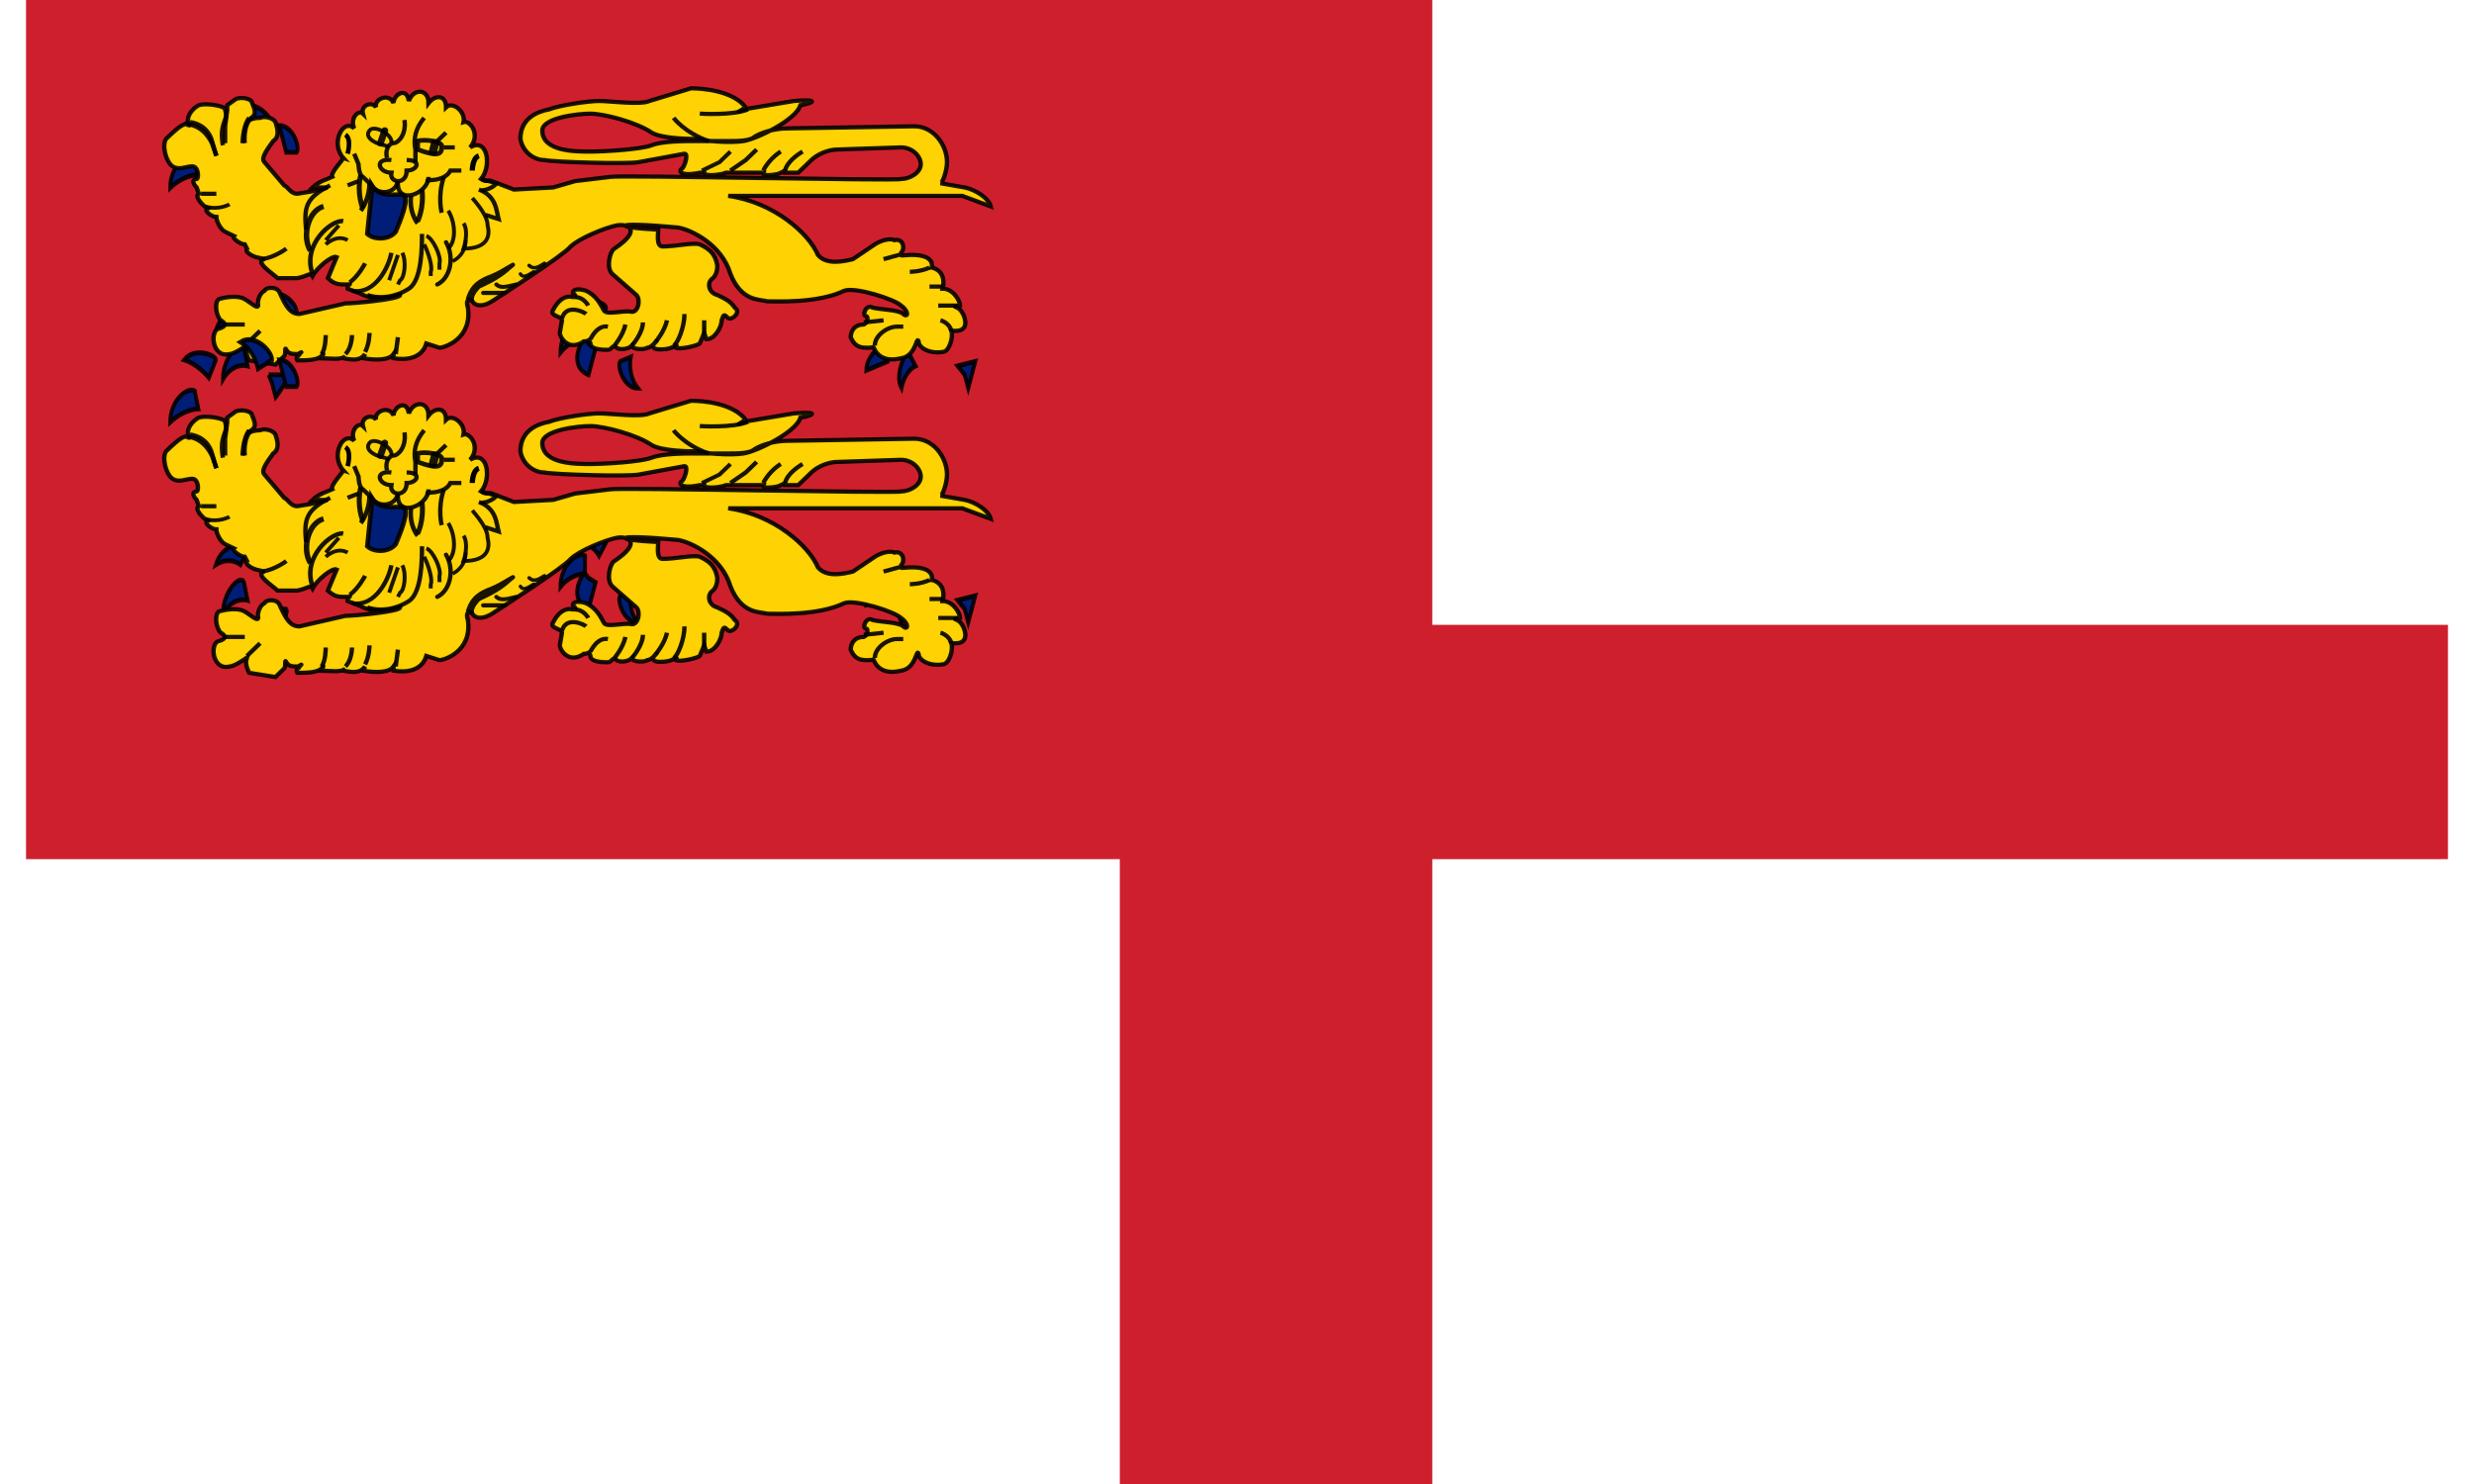 <svg xmlns="http://www.w3.org/2000/svg" width="1000" height="600" viewBox="0 0 31 19"><path fill="#fff" d="M0 0h31v19H0z"/><g fill="#cd202c"><path d="M14 0h4v19h-4z"/><path d="M0 8h31v3H0zM0 0h15v8H0z"/></g><g fill="#001d78" stroke="#000" stroke-opacity=".9" stroke-width="1.1"><path d="M169 204c-1 1 1 6 5 6-3-3-2-7-2-7zM159 199c-1 0-5 6 1 8l2-6-2-1z" transform="matrix(.045 0 0 .057 0 -7)"/><path d="M159 195c-2-1-7 2-7 7 3-3 7-3 7-3zM165 192c0-1-5-3-8 0 4 0 6 3 6 3z" transform="matrix(.045 0 0 .057 0 -7)"/></g><g fill="#001d78" stroke="#000" stroke-opacity=".9" stroke-width="1.1"><path d="M265 205l2 2 1 3 2-6-5 1zM251 202c-1 0-4 5-2 8 1-4 4-5 4-5zM244 201c-1-1-5 2-5 5l6-2zM248 195c-1-1-6 0-7 3h6z" transform="matrix(.045 0 0 .057 0 -7)"/></g><g fill="#001d78" stroke="#000" stroke-opacity=".9" stroke-width="1.1"><path d="M77 193c0-2-4-5-7-4 3 2 4 5 4 5zM62 201c-1-2-6 2-6 7 3-4 7-3 7-3zM63 194c-1-2-7-2-9 3 4-2 7 0 7 0zM69 207l1 2 1 3s4-4 3-5h-5z" transform="matrix(.045 0 0 .057 0 -7)"/></g><g fill="#001d78" stroke="#000" stroke-opacity=".9" stroke-width="1.1"><path d="M54 151c0-1-6-3-9 0 4 1 7 4 7 4zM48 158c-2-1-7 2-7 7 4-3 8-3 8-3zM70 151c0-2-5-6-9-4 4 2 5 6 5 6zM77 157c1-1-1-6-5-6l2 6z" transform="matrix(.045 0 0 .057 0 -7)"/></g><path fill="#ffd203" stroke="#000" stroke-opacity=".9" stroke-width="2" d="M145 186c-6-7 0-19 5-14-2-5 2-9 4-7-1-4 4-6 6-3-1-4 6-7 8-2 0-4 6-8 7-1 2-6 9-6 9 1 3-4 8-4 8 2 3-3 9 2 8 7 3-1 8 6 3 12 8-5 10 9 5 15 3 2 3 0 5 1l10 4 18-1 10-3 16-2c5-1 130 2 133 1 4 0 9-3 9-7s-4-8-9-8l-29 1c-4 0-9 2-12 5l-6 6h-6c0-2-1 0-2 0-1 1-9 2-8 0h-15-2c-2 1-10 2-10 0h-2c-9 2-10-1-8-2 1-1 3-7 1-7l-21 4c-5 1-39 0-43-1-5 0-10-4-11-10 0-10 8-13 13-14 5-2 18-4 23-4s19 2 23 0l19-6c5 0 19 1 25 9-3 2-5 3-1 1l23-4c12-1 9 1 3 2-2 7-20 16-26 17s-18 0-21-1c-3 0-16 0-21-3-7-5-22-9-28-9s-22 2-22 8c0 10 15 10 22 10 6 0 23-1 28-3s15-2 20-2h16c3 0 9 0 11-2 3-2 9-4 15-4l58-1c9 0 15 9 15 17 0 4-2 10-3 10l11 2c5 1 11 5 12 9l-13-5H321c21 3 37 18 41 28 4 5 12 3 16 2l10-7c3-2 7-3 9-2 4-1 5 4 3 6-1 2 1 1 5 1 11 0 9 6 9 6s7 1 5 10h0c5 0 8 6 8 8-4 1-2 0 0 2s5 10-2 10h-2c1 3-1 10-4 10-6 1-11-2-11-5-1-3-1 7-8 8-8 2-11-2-12-4s0-1-3-1-6 0-8-5c0-2 1-6 6-6 2-1 2-4 1-4-2 0 0-6 3-4 4 1 12 1 14 3s3-1-1-4c-3-3-21-9-26-7-12 6-31 5-35 5-4-1-12 0-17-13-4-14-18-21-24-22-31-3-30 0-9 1 0 2-1 8 2 8 6 0 14-2 17-1 4 2 7 4 8 10 0 1 0 4-2 6-3 2-2 7 2 8 4 2 6 3 8 6 3 2-1 6-3 5-2-2-2-2-3 1 0 3-3 9-7 9l-1-3-2 5c-1 1-9 3-11 2 1-2 0-1-2 0s-12 2-7-3c1-1-2 3-4 3-1 1-7 1-7-1-2 2-6 2-7 1-2-2-2 1-4 1s-8 0-8-3c-1-3 0-1-3-1-7 5-11-2-11-4l1-6c0-2-6-2-4-5 2-4 5-7 9-6 2 0 1-1 0-2 0-2 3-2 6-1 4 2 6 5 8 9 1 3 9 0 13 1 3 0 4-6 2-8l-11-10c-3-3-1-11 1-12 13-9 6-12 1-11s-17 6-21 10c-3 4-33 24-36 26s-7 3-9 0c-2-2-3 0-2 3 2 15-11 19-13 19l-6-2c-2 7-9 8-15 7v-2c-2 3-8 3-14 2l1-2c-2 3-5 3-10 2l1-1c-2 2-7 1-11 1 0 0 2-4 0-1-2 2-7 2-11 2-1-2 1-2 1-3 2-2 0 0-1 0-2 0-4 0-5-2s0 2-1 3l-4 4-12-2c-1-2-2-5-1-7 2-2-5 4-8 4-8 2-9-11-5-12s3-3 1-4c-2-2-3-8-1-10 3-1 9-2 12 0 2 1 7 6 6 2 0-2 1-5 3-6 1-2 6-2 7 1 3 7 5 10 9 10l21-5c4 0 25-2 25-4-13 4-18-1-19-1l-5-2c0-3 3-2-1-2-3 0-5 0-8-3l4-10c-2-1-9 5-11 9-1-2-2 0-7 1h-9c-2-2-11-8-6-9l-4-1c-3-1-5-3-4-4l-1-2c-2 0-6-3-5-4l-4-2c-2-1-4-5-4-7-2 0-6-3-4-4-3-2-6-6-4-7l-1-3c-2-2-2-4 0-4 1 0 1-6-2-6s-6 2-9 0-5-10-3-13c3-3 7-7 9-7 3 1 1 1 1-2s3-6 5-7c3-1 9 0 11 1s2 2 2-1l4-3c3-1 6 0 7 1 1 3 3 6 0 8-2 2 0 0 4 0 2-1 6 0 7 2 1 3 2 7-1 9-2 3-6 8-4 10l9 11c2 1 3 4 6 4l6-1c8-2 11-2 1-2 3-3 7-4 9-5-1-2 5-8 5-9z" transform="matrix(.028 0 0 .027 0 -3)"/><path fill="#001d78" stroke="#000" stroke-opacity=".9" stroke-width="2.1" d="M158 199c4 7 13 3 15 5s-2 12-4 17c-3 4-10 4-13 1l2-20z" transform="matrix(.028 0 0 .027 0 -3)"/><path fill="none" stroke="#000" stroke-opacity=".9" stroke-width="2" d="M423 268c-1-4-5-5-5-5" transform="matrix(.028 0 0 .027 0 -3)"/><path fill="none" stroke="#000" stroke-opacity=".9" stroke-width="1.8" d="M193 211c3 5 4 14 0 18M183 223c3 1 7 10 6 13v3M182 227c2 4 4 11 3 13v2M172 231c2 4 1 12-1 13l-1 2M170 232l-4 12M143 218l-6 7M147 225c-5-3-10 2-10 2" transform="matrix(.028 0 0 .027 0 -3)"/><path fill="none" stroke="#000" stroke-width="2.4" d="M207 185c-3 1-3 7-3 7" transform="matrix(.028 0 0 .027 0 -3)"/><path fill="none" stroke="#000" stroke-width="2.1" d="M146 175c3 2 1 9 1 9" transform="matrix(.028 0 0 .027 0 -3)"/><path fill="#390000" fill-opacity=".6" d="M4 3z"/><g fill="none" stroke="#000" stroke-opacity=".9"><path stroke-width="2" d="M74 170c6 1 9 5 11 9l2 6M102 167c-3 4-3 12-3 12M202 253c2-7 6-9 11-11s13-8 8-4c-5 5-12 8-14 9-2 2-4 5-3 7" transform="matrix(.028 0 0 .027 0 -3)"/><path stroke-linecap="round" stroke-width="2" d="M192 226c4 7 2 17-4 20" transform="matrix(.028 0 0 .027 0 -3)"/><path stroke-width="2" d="M207 201c8 3 8 10 9 14l-6-2" transform="matrix(.028 0 0 .027 0 -3)"/><path stroke-width="1.7" d="M201 225c0 6-4 9-6 10" transform="matrix(.028 0 0 .027 0 -3)"/><path stroke-width="2" d="M92 163l-1 8v8M399 232l-7 2M413 238c-4 2-9 2-9 2M419 247h-6M426 256h-9M388 275c0-5 6-9 10-9h3M383 264l9-1M139 199c-11 6-12 10-11 21M181 222c0 6 0 22-6 26s-13 5-19 3M167 231c-1 6-7 20-18 18M347 192c1-5 8-9 8-9M337 192c3-6 8-9 8-9M322 192l7-5 5-5" transform="matrix(.028 0 0 .027 0 -3)"/><path stroke-width="1.9" d="M309 192l8-4 5-5" transform="matrix(.028 0 0 .027 0 -3)"/><path stroke-width="2" d="M312 178c-11-4-16-11-16-11M330 163c-7 3-22 2-22 2M148 245c4-3 7-9 7-9" transform="matrix(.028 0 0 .027 0 -3)"/><path stroke-width="2.1" d="M145 216c-5-1-19 11-14 25" transform="matrix(.028 0 0 .027 0 -3)"/><path stroke-width="2.5" d="M136 209c-7 2-10 14-6 21" transform="matrix(.028 0 0 .027 0 -3)"/><path stroke-width="1.8" d="M204 205c5 6 7 10 7 13 1 4 1 11-11 11 1-3 2-9 0-12" transform="matrix(.028 0 0 .027 0 -3)"/><path stroke-linecap="round" stroke-width="3.8" d="M187 179l-1 4" transform="matrix(.028 0 0 .027 0 -3)"/><path stroke-linecap="round" stroke-width="3.1" d="M164 173l-2 6" transform="matrix(.028 0 0 .027 0 -3)"/><path stroke-width="2" d="M173 168c1 7-3 11-5 11s-4 3-3 7M182 167c-4 5-5 10-4 15v6M199 192h-5c-3 6-13 4-10 5" transform="matrix(.028 0 0 .027 0 -3)"/><path stroke-width="2" d="M174 187c7 0 5 5 0 5 0 7-8 6-7 1-6 0-8-7 0-6M184 195c0 8-15 14-14 2" transform="matrix(.028 0 0 .027 0 -3)"/><path stroke-width="2" d="M170 197c-1 6-9 7-12 2l-4-4c-2-1-2-6-2-6l-2-5M192 174l-4 4M196 181h-5" transform="matrix(.028 0 0 .027 0 -3)"/><path stroke-width="2.2" d="M179 178c3-1 12 0 11 3 0 4-3 4-11 1v-3z" transform="matrix(.028 0 0 .027 0 -3)"/><path stroke-width="1.8" d="M167 179c1-4-8-9-10-6-3 4 5 7 7 7l2 1" transform="matrix(.028 0 0 .027 0 -3)"/><path stroke-width="2" d="M191 195c-3 9-1 17-1 17M152 197l-5 2" transform="matrix(.028 0 0 .027 0 -3)"/><path stroke-width="2.1" d="M157 198c0 8-4 13-4 13" transform="matrix(.028 0 0 .027 0 -3)"/><path stroke-width="2.3" d="M153 194c-2 9 1 16 1 16" transform="matrix(.028 0 0 .027 0 -3)"/><path stroke-width="2.1" d="M176 204c-1 8 3 13 3 13" transform="matrix(.028 0 0 .027 0 -3)"/><path stroke-width="2.3" d="M181 201c1 9-2 15-2 15" transform="matrix(.028 0 0 .027 0 -3)"/><path stroke-width="2" d="M208 196l7 2c-1 2-6 4-7 3M80 203h7" transform="matrix(.028 0 0 .027 0 -3)"/><path stroke-width="1.8" d="M82 209c6 2 11-1 11-1" transform="matrix(.028 0 0 .027 0 -3)"/><path stroke-width="2" d="M108 234c6-1 11-5 11-5M90 265h10M101 274l6-6M135 279c2-2 2-9 2-9M146 279c3-3 3-9 3-9M155 278c2-4 2-9 2-9M169 279l1-8M266 266c-5-1-8 6-8 6M274 265c-1 5-5 10-5 10M282 264c0 5-5 11-5 11M293 263c-1 5-5 10-5 10M301 260c0 6-3 14-5 15M310 263v7M251 252c4 0 6 4 6 4M245 262c2-7 10-3 11-2" transform="matrix(.028 0 0 .027 0 -3)"/><path stroke-linecap="round" stroke-width="2" d="M219 250h-10" transform="matrix(.028 0 0 .027 0 -3)"/><path stroke-linecap="round" stroke-width="1.9" d="M224 246c-4 1-7 2-9 0" transform="matrix(.028 0 0 .027 0 -3)"/><path stroke-linecap="round" stroke-width="1.6" d="M232 240c-3 2-5 3-6 1" transform="matrix(.028 0 0 .027 0 -3)"/><path stroke-linecap="round" stroke-width="1.7" d="M237 236c-3 2-5 3-7 1" transform="matrix(.028 0 0 .027 0 -3)"/><path stroke-width="2" d="M91 163c1 4 0 4-1 8s0 9 0 9M103 167c-4 4-3 12-3 12M75 169c6 1 9 5 10 9l2 7" transform="matrix(.028 0 0 .027 0 -3)"/></g><g><g fill="#001d78" stroke="#000" stroke-opacity=".9" stroke-width="1.1"><path d="M169 204c-1 1 1 6 5 6-3-3-2-7-2-7zM159 199c-1 0-5 6 1 8l2-6-2-1z" transform="matrix(.045 0 0 .057 0 -4)"/><path d="M159 195c-2-1-7 2-7 7 3-3 7-3 7-3zM165 192c0-1-5-3-8 0 4 0 6 3 6 3z" transform="matrix(.045 0 0 .057 0 -4)"/></g><g fill="#001d78" stroke="#000" stroke-opacity=".9" stroke-width="1.1"><path d="M265 205l2 2 1 3 2-6-5 1zM251 202c-1 0-4 5-2 8 1-4 4-5 4-5zM244 201c-1-1-5 2-5 5l6-2zM248 195c-1-1-6 0-7 3h6z" transform="matrix(.045 0 0 .057 0 -4)"/></g><g fill="#001d78" stroke="#000" stroke-opacity=".9" stroke-width="1.1"><path d="M77 193c0-2-4-5-7-4 3 2 4 5 4 5zM62 201c-1-2-6 2-6 7 3-4 7-3 7-3zM63 194c-1-2-7-2-9 3 4-2 7 0 7 0zM69 207l1 2 1 3s4-4 3-5h-5z" transform="matrix(.045 0 0 .057 0 -4)"/></g><g fill="#001d78" stroke="#000" stroke-opacity=".9" stroke-width="1.1"><path d="M54 151c0-1-6-3-9 0 4 1 7 4 7 4zM48 158c-2-1-7 2-7 7 4-3 8-3 8-3zM70 151c0-2-5-6-9-4 4 2 5 6 5 6zM77 157c1-1-1-6-5-6l2 6z" transform="matrix(.045 0 0 .057 0 -4)"/></g><path fill="#ffd203" stroke="#000" stroke-opacity=".9" stroke-width="2" d="M145 186c-6-7 0-19 5-14-2-5 2-9 4-7-1-4 4-6 6-3-1-4 6-7 8-2 0-4 6-8 7-1 2-6 9-6 9 1 3-4 8-4 8 2 3-3 9 2 8 7 3-1 8 6 3 12 8-5 10 9 5 15 3 2 3 0 5 1l10 4 18-1 10-3 16-2c5-1 130 2 133 1 4 0 9-3 9-7s-4-8-9-8l-29 1c-4 0-9 2-12 5l-6 6h-6c0-2-1 0-2 0-1 1-9 2-8 0h-15-2c-2 1-10 2-10 0h-2c-9 2-10-1-8-2 1-1 3-7 1-7l-21 4c-5 1-39 0-43-1-5 0-10-4-11-10 0-10 8-13 13-14 5-2 18-4 23-4s19 2 23 0l19-6c5 0 19 1 25 9-3 2-5 3-1 1l23-4c12-1 9 1 3 2-2 7-20 16-26 17s-18 0-21-1c-3 0-16 0-21-3-7-5-22-9-28-9s-22 2-22 8c0 10 15 10 22 10 6 0 23-1 28-3s15-2 20-2h16c3 0 9 0 11-2 3-2 9-4 15-4l58-1c9 0 15 9 15 17 0 4-2 10-3 10l11 2c5 1 11 5 12 9l-13-5H321c21 3 37 18 41 28 4 5 12 3 16 2l10-7c3-2 7-3 9-2 4-1 5 4 3 6-1 2 1 1 5 1 11 0 9 6 9 6s7 1 5 10h0c5 0 8 6 8 8-4 1-2 0 0 2s5 10-2 10h-2c1 3-1 10-4 10-6 1-11-2-11-5-1-3-1 7-8 8-8 2-11-2-12-4s0-1-3-1-6 0-8-5c0-2 1-6 6-6 2-1 2-4 1-4-2 0 0-6 3-4 4 1 12 1 14 3s3-1-1-4c-3-3-21-9-26-7-12 6-31 5-35 5-4-1-12 0-17-13-4-14-18-21-24-22-31-3-30 0-9 1 0 2-1 8 2 8 6 0 14-2 17-1 4 2 7 4 8 10 0 1 0 4-2 6-3 2-2 7 2 8 4 2 6 3 8 6 3 2-1 6-3 5-2-2-2-2-3 1 0 3-3 9-7 9l-1-3-2 5c-1 1-9 3-11 2 1-2 0-1-2 0s-12 2-7-3c1-1-2 3-4 3-1 1-7 1-7-1-2 2-6 2-7 1-2-2-2 1-4 1s-8 0-8-3c-1-3 0-1-3-1-7 5-11-2-11-4l1-6c0-2-6-2-4-5 2-4 5-7 9-6 2 0 1-1 0-2 0-2 3-2 6-1 4 2 6 5 8 9 1 3 9 0 13 1 3 0 4-6 2-8l-11-10c-3-3-1-11 1-12 13-9 6-12 1-11s-17 6-21 10c-3 4-33 24-36 26s-7 3-9 0c-2-2-3 0-2 3 2 15-11 19-13 19l-6-2c-2 7-9 8-15 7v-2c-2 3-8 3-14 2l1-2c-2 3-5 3-10 2l1-1c-2 2-7 1-11 1 0 0 2-4 0-1-2 2-7 2-11 2-1-2 1-2 1-3 2-2 0 0-1 0-2 0-4 0-5-2s0 2-1 3l-4 4-12-2c-1-2-2-5-1-7 2-2-5 4-8 4-8 2-9-11-5-12s3-3 1-4c-2-2-3-8-1-10 3-1 9-2 12 0 2 1 7 6 6 2 0-2 1-5 3-6 1-2 6-2 7 1 3 7 5 10 9 10l21-5c4 0 25-2 25-4-13 4-18-1-19-1l-5-2c0-3 3-2-1-2-3 0-5 0-8-3l4-10c-2-1-9 5-11 9-1-2-2 0-7 1h-9c-2-2-11-8-6-9l-4-1c-3-1-5-3-4-4l-1-2c-2 0-6-3-5-4l-4-2c-2-1-4-5-4-7-2 0-6-3-4-4-3-2-6-6-4-7l-1-3c-2-2-2-4 0-4 1 0 1-6-2-6s-6 2-9 0-5-10-3-13c3-3 7-7 9-7 3 1 1 1 1-2s3-6 5-7c3-1 9 0 11 1s2 2 2-1l4-3c3-1 6 0 7 1 1 3 3 6 0 8-2 2 0 0 4 0 2-1 6 0 7 2 1 3 2 7-1 9-2 3-6 8-4 10l9 11c2 1 3 4 6 4l6-1c8-2 11-2 1-2 3-3 7-4 9-5-1-2 5-8 5-9z" transform="matrix(.028 0 0 .027 0 1)"/><path fill="#001d78" stroke="#000" stroke-opacity=".9" stroke-width="2.1" d="M158 199c4 7 13 3 15 5s-2 12-4 17c-3 4-10 4-13 1l2-20z" transform="matrix(.028 0 0 .027 0 1)"/><path fill="none" stroke="#000" stroke-opacity=".9" stroke-width="2" d="M423 268c-1-4-5-5-5-5" transform="matrix(.028 0 0 .027 0 1)"/><path fill="none" stroke="#000" stroke-opacity=".9" stroke-width="1.8" d="M193 211c3 5 4 14 0 18M183 223c3 1 7 10 6 13v3M182 227c2 4 4 11 3 13v2M172 231c2 4 1 12-1 13l-1 2M170 232l-4 12M143 218l-6 7M147 225c-5-3-10 2-10 2" transform="matrix(.028 0 0 .027 0 1)"/><path fill="none" stroke="#000" stroke-width="2.4" d="M207 185c-3 1-3 7-3 7" transform="matrix(.028 0 0 .027 0 1)"/><path fill="none" stroke="#000" stroke-width="2.1" d="M146 175c3 2 1 9 1 9" transform="matrix(.028 0 0 .027 0 1)"/><path fill="#390000" fill-opacity=".6" d="M4 7z"/><g fill="none" stroke="#000" stroke-opacity=".9"><path stroke-width="2" d="M74 170c6 1 9 5 11 9l2 6M102 167c-3 4-3 12-3 12M202 253c2-7 6-9 11-11s13-8 8-4c-5 5-12 8-14 9-2 2-4 5-3 7" transform="matrix(.028 0 0 .027 0 1)"/><path stroke-linecap="round" stroke-width="2" d="M192 226c4 7 2 17-4 20" transform="matrix(.028 0 0 .027 0 1)"/><path stroke-width="2" d="M207 201c8 3 8 10 9 14l-6-2" transform="matrix(.028 0 0 .027 0 1)"/><path stroke-width="1.7" d="M201 225c0 6-4 9-6 10" transform="matrix(.028 0 0 .027 0 1)"/><path stroke-width="2" d="M92 163l-1 8v8M399 232l-7 2M413 238c-4 2-9 2-9 2M419 247h-6M426 256h-9M388 275c0-5 6-9 10-9h3M383 264l9-1M139 199c-11 6-12 10-11 21M181 222c0 6 0 22-6 26s-13 5-19 3M167 231c-1 6-7 20-18 18M347 192c1-5 8-9 8-9M337 192c3-6 8-9 8-9M322 192l7-5 5-5" transform="matrix(.028 0 0 .027 0 1)"/><path stroke-width="1.9" d="M309 192l8-4 5-5" transform="matrix(.028 0 0 .027 0 1)"/><path stroke-width="2" d="M312 178c-11-4-16-11-16-11M330 163c-7 3-22 2-22 2M148 245c4-3 7-9 7-9" transform="matrix(.028 0 0 .027 0 1)"/><path stroke-width="2.1" d="M145 216c-5-1-19 11-14 25" transform="matrix(.028 0 0 .027 0 1)"/><path stroke-width="2.5" d="M136 209c-7 2-10 14-6 21" transform="matrix(.028 0 0 .027 0 1)"/><path stroke-width="1.8" d="M204 205c5 6 7 10 7 13 1 4 1 11-11 11 1-3 2-9 0-12" transform="matrix(.028 0 0 .027 0 1)"/><path stroke-linecap="round" stroke-width="3.8" d="M187 179l-1 4" transform="matrix(.028 0 0 .027 0 1)"/><path stroke-linecap="round" stroke-width="3.1" d="M164 173l-2 6" transform="matrix(.028 0 0 .027 0 1)"/><path stroke-width="2" d="M173 168c1 7-3 11-5 11s-4 3-3 7M182 167c-4 5-5 10-4 15v6M199 192h-5c-3 6-13 4-10 5" transform="matrix(.028 0 0 .027 0 1)"/><path stroke-width="2" d="M174 187c7 0 5 5 0 5 0 7-8 6-7 1-6 0-8-7 0-6M184 195c0 8-15 14-14 2" transform="matrix(.028 0 0 .027 0 1)"/><path stroke-width="2" d="M170 197c-1 6-9 7-12 2l-4-4c-2-1-2-6-2-6l-2-5M192 174l-4 4M196 181h-5" transform="matrix(.028 0 0 .027 0 1)"/><path stroke-width="2.2" d="M179 178c3-1 12 0 11 3 0 4-3 4-11 1v-3z" transform="matrix(.028 0 0 .027 0 1)"/><path stroke-width="1.8" d="M167 179c1-4-8-9-10-6-3 4 5 7 7 7l2 1" transform="matrix(.028 0 0 .027 0 1)"/><path stroke-width="2" d="M191 195c-3 9-1 17-1 17M152 197l-5 2" transform="matrix(.028 0 0 .027 0 1)"/><path stroke-width="2.1" d="M157 198c0 8-4 13-4 13" transform="matrix(.028 0 0 .027 0 1)"/><path stroke-width="2.3" d="M153 194c-2 9 1 16 1 16" transform="matrix(.028 0 0 .027 0 1)"/><path stroke-width="2.1" d="M176 204c-1 8 3 13 3 13" transform="matrix(.028 0 0 .027 0 1)"/><path stroke-width="2.3" d="M181 201c1 9-2 15-2 15" transform="matrix(.028 0 0 .027 0 1)"/><path stroke-width="2" d="M208 196l7 2c-1 2-6 4-7 3M80 203h7" transform="matrix(.028 0 0 .027 0 1)"/><path stroke-width="1.8" d="M82 209c6 2 11-1 11-1" transform="matrix(.028 0 0 .027 0 1)"/><path stroke-width="2" d="M108 234c6-1 11-5 11-5M90 265h10M101 274l6-6M135 279c2-2 2-9 2-9M146 279c3-3 3-9 3-9M155 278c2-4 2-9 2-9M169 279l1-8M266 266c-5-1-8 6-8 6M274 265c-1 5-5 10-5 10M282 264c0 5-5 11-5 11M293 263c-1 5-5 10-5 10M301 260c0 6-3 14-5 15M310 263v7M251 252c4 0 6 4 6 4M245 262c2-7 10-3 11-2" transform="matrix(.028 0 0 .027 0 1)"/><path stroke-linecap="round" stroke-width="2" d="M219 250h-10" transform="matrix(.028 0 0 .027 0 1)"/><path stroke-linecap="round" stroke-width="1.9" d="M224 246c-4 1-7 2-9 0" transform="matrix(.028 0 0 .027 0 1)"/><path stroke-linecap="round" stroke-width="1.6" d="M232 240c-3 2-5 3-6 1" transform="matrix(.028 0 0 .027 0 1)"/><path stroke-linecap="round" stroke-width="1.7" d="M237 236c-3 2-5 3-7 1" transform="matrix(.028 0 0 .027 0 1)"/><path stroke-width="2" d="M91 163c1 4 0 4-1 8s0 9 0 9M103 167c-4 4-3 12-3 12M75 169c6 1 9 5 10 9l2 7" transform="matrix(.028 0 0 .027 0 1)"/></g></g></svg>